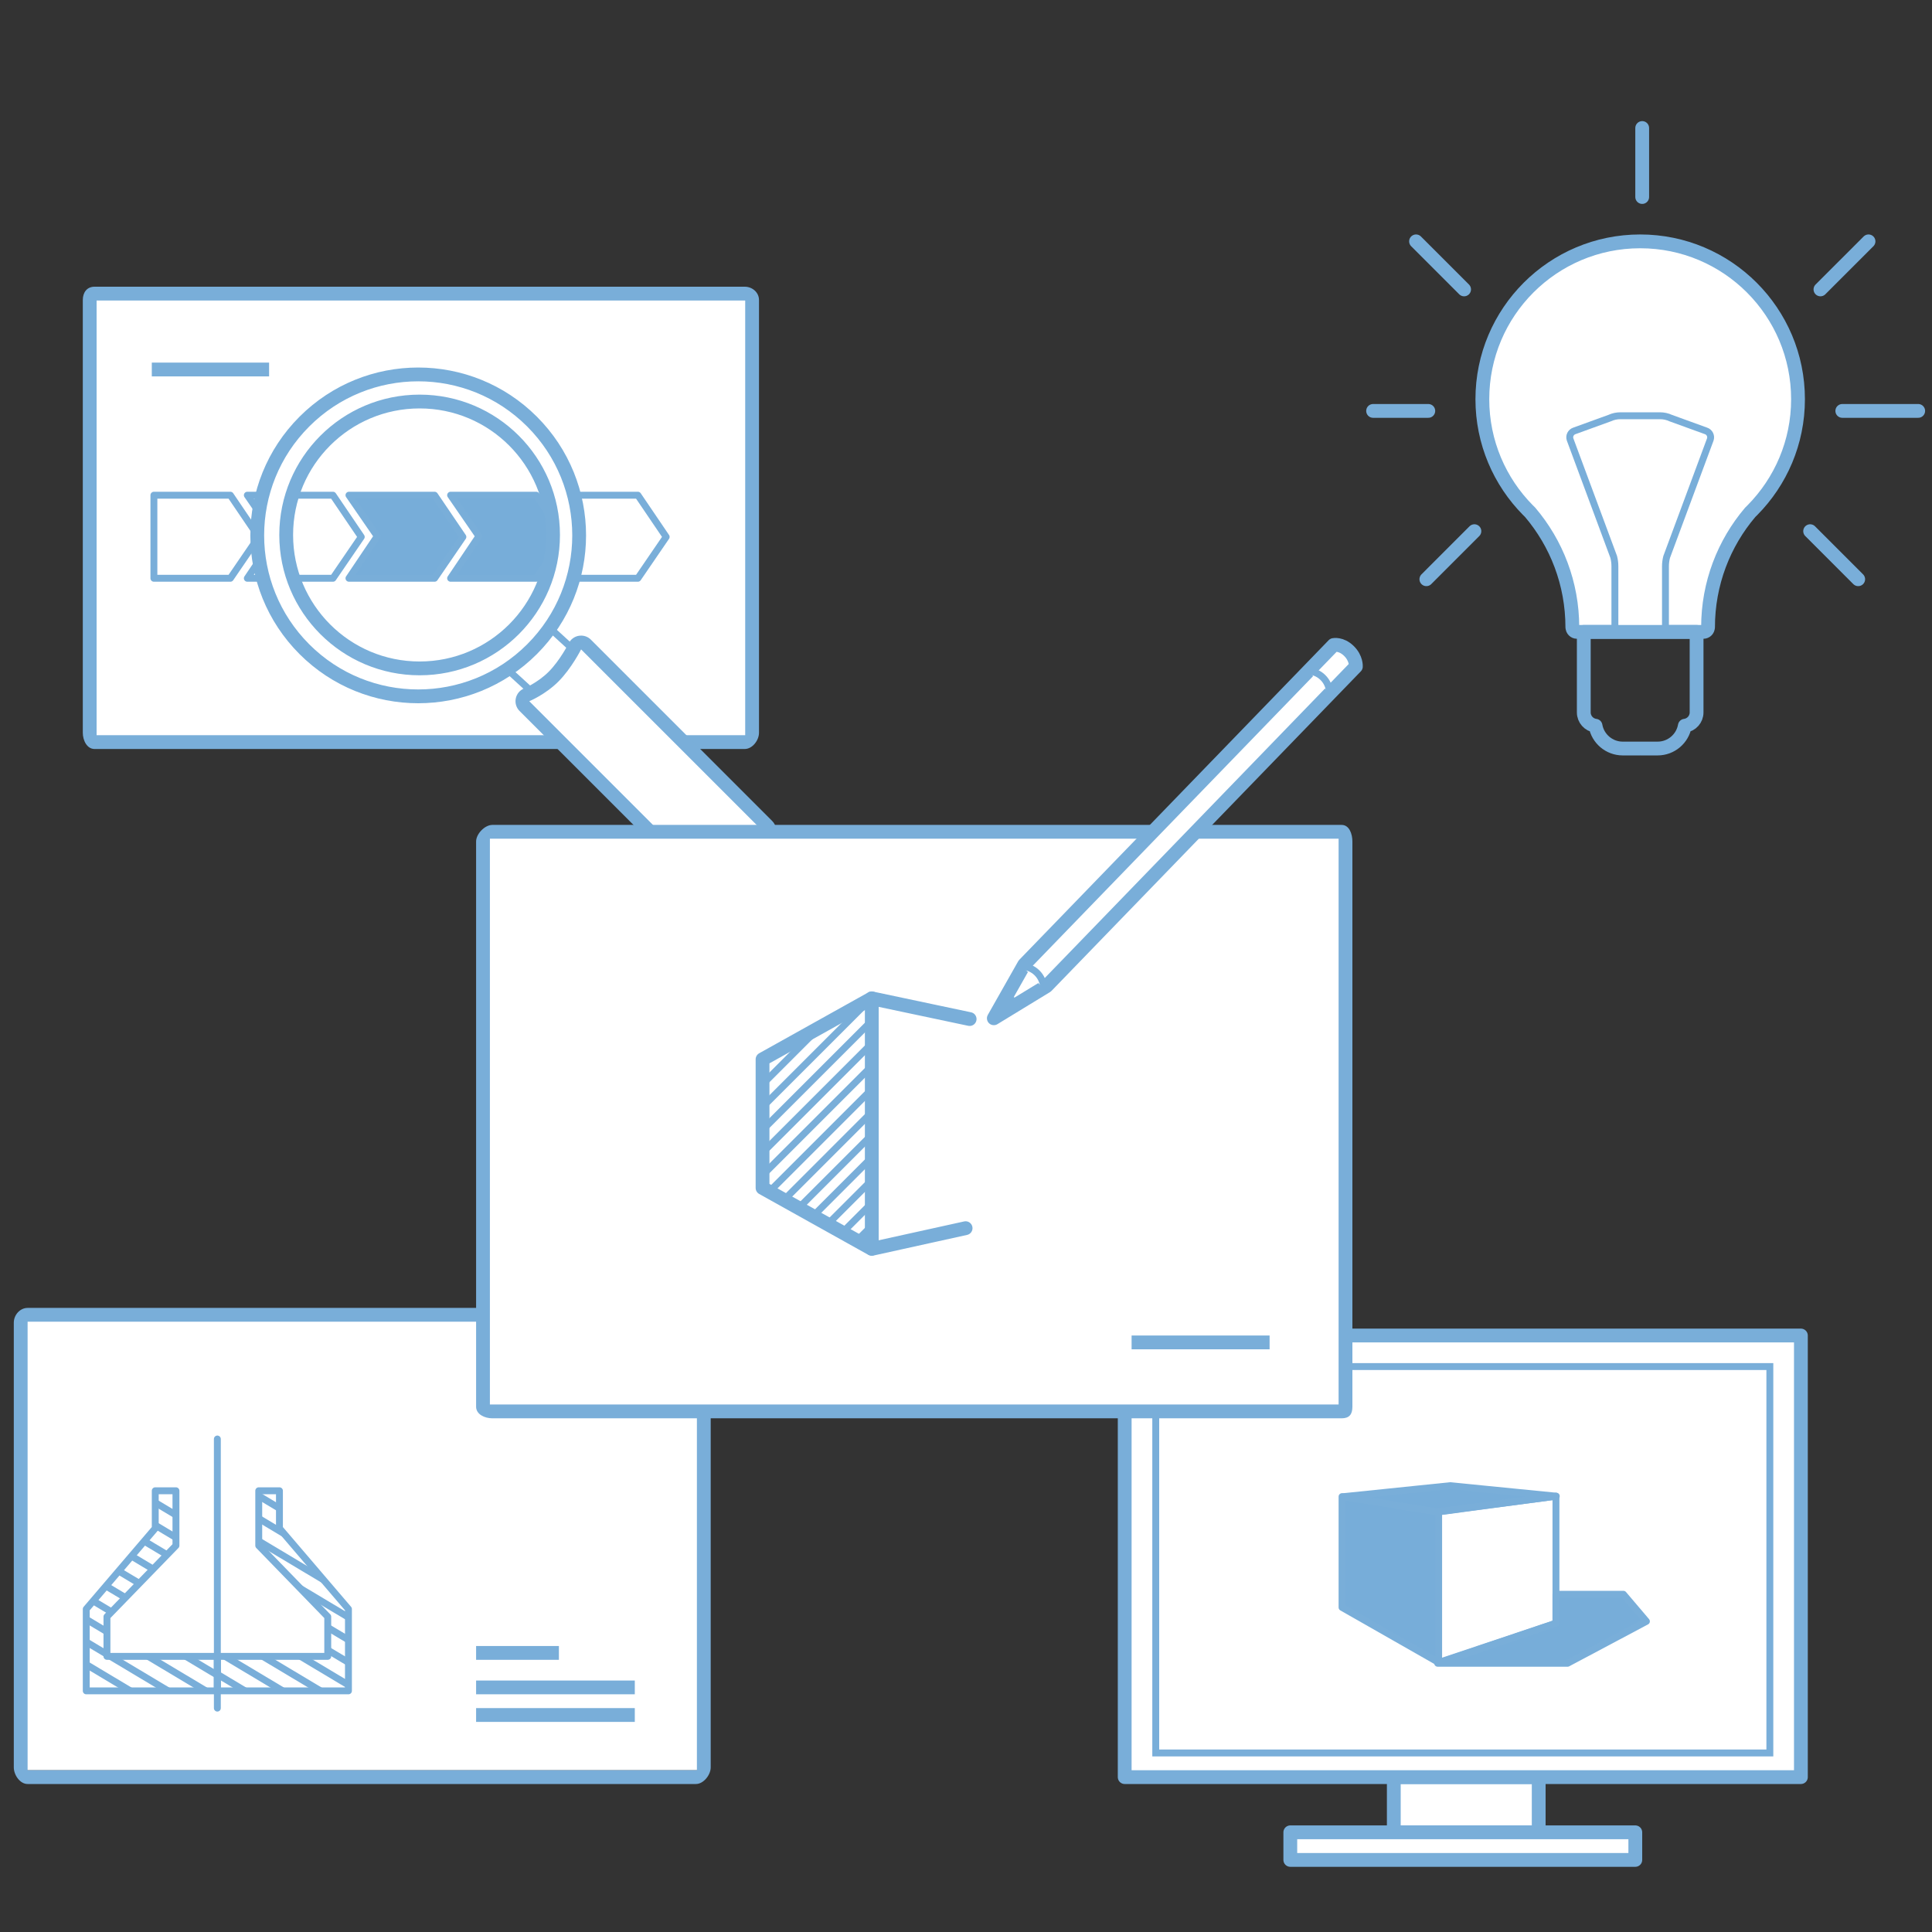 <?xml version="1.0" encoding="utf-8"?>
<!-- Generator: Adobe Illustrator 16.0.3, SVG Export Plug-In . SVG Version: 6.00 Build 0)  -->
<!DOCTYPE svg PUBLIC "-//W3C//DTD SVG 1.1//EN" "http://www.w3.org/Graphics/SVG/1.1/DTD/svg11.dtd">
<svg version="1.1" id="Ebene_1" xmlns="http://www.w3.org/2000/svg" xmlns:xlink="http://www.w3.org/1999/xlink" x="0px" y="0px"
	 width="280px" height="280px" viewBox="0 0 280 280" enable-background="new 0 0 280 280" xml:space="preserve">
<rect x="0" y="0" width="280" height="280" fill="#333333" stroke="none"/>
<g>
	<g>
		<path fill="#FFFFFF" d="M102,255.552c0,0.553-0.447,1-1,1H4c-0.553,0-1-0.447-1-1v-64c0-0.553,0.447-1,1-1h97c0.553,0,1,0.447,1,1
			V255.552z"/>
		<g>
			<path fill="#79AED9" d="M101,191.552v65H4v-65H101 M100.854,189.552H4c-1.104,0-2,1.025-2,2.13v64.458
				c0,1.104,0.896,2.412,2,2.412h96.854c1.104,0,2.146-1.308,2.146-2.412v-64.458C103,190.577,101.958,189.552,100.854,189.552
				L100.854,189.552z"/>
		</g>
	</g>
	<g>
		
			<line fill="#FFFFFF" stroke="#79AED9" stroke-width="2" stroke-linecap="square" stroke-linejoin="round" stroke-miterlimit="10" x1="70" y1="239.552" x2="80" y2="239.552"/>
		
			<line fill="#FFFFFF" stroke="#79AED9" stroke-width="2" stroke-linecap="square" stroke-linejoin="round" stroke-miterlimit="10" x1="70" y1="244.552" x2="91" y2="244.552"/>
		
			<line fill="#FFFFFF" stroke="#79AED9" stroke-width="2" stroke-linecap="square" stroke-linejoin="round" stroke-miterlimit="10" x1="70" y1="248.552" x2="91" y2="248.552"/>
		<g>
			
				<line fill="#FFFFFF" stroke="#79AED9" stroke-linecap="round" stroke-linejoin="round" stroke-miterlimit="10" x1="31.5" y1="208.552" x2="31.5" y2="247.552"/>
			<g>
				<defs>
					<polygon id="SVGID_25_" points="25.5,216.052 25.5,223.998 15.5,234.3 15.5,240.052 31.5,240.052 31.5,245.052 12.5,245.052 
						12.5,233.196 22.5,221.497 22.5,216.052 					"/>
				</defs>
				<clipPath id="SVGID_2_">
					<use xlink:href="#SVGID_25_"  overflow="visible"/>
				</clipPath>
				
					<line clip-path="url(#SVGID_2_)" fill="none" stroke="#79AED9" stroke-linecap="round" stroke-linejoin="round" stroke-miterlimit="10" x1="11.934" y1="211.454" x2="35.402" y2="225.487"/>
				
					<line clip-path="url(#SVGID_2_)" fill="none" stroke="#79AED9" stroke-linecap="round" stroke-linejoin="round" stroke-miterlimit="10" x1="11.346" y1="214.372" x2="34.813" y2="228.407"/>
				
					<line clip-path="url(#SVGID_2_)" fill="none" stroke="#79AED9" stroke-linecap="round" stroke-linejoin="round" stroke-miterlimit="10" x1="10.757" y1="217.291" x2="34.226" y2="231.323"/>
				
					<line clip-path="url(#SVGID_2_)" fill="none" stroke="#79AED9" stroke-linecap="round" stroke-linejoin="round" stroke-miterlimit="10" x1="10.168" y1="220.211" x2="33.637" y2="234.243"/>
				
					<line clip-path="url(#SVGID_2_)" fill="none" stroke="#79AED9" stroke-linecap="round" stroke-linejoin="round" stroke-miterlimit="10" x1="9.579" y1="223.13" x2="33.047" y2="237.163"/>
				
					<line clip-path="url(#SVGID_2_)" fill="none" stroke="#79AED9" stroke-linecap="round" stroke-linejoin="round" stroke-miterlimit="10" x1="8.99" y1="226.048" x2="32.459" y2="240.082"/>
				
					<line clip-path="url(#SVGID_2_)" fill="none" stroke="#79AED9" stroke-linecap="round" stroke-linejoin="round" stroke-miterlimit="10" x1="8.401" y1="228.968" x2="31.869" y2="242.999"/>
				
					<line clip-path="url(#SVGID_2_)" fill="none" stroke="#79AED9" stroke-linecap="round" stroke-linejoin="round" stroke-miterlimit="10" x1="7.813" y1="231.887" x2="31.28" y2="245.918"/>
				
					<line clip-path="url(#SVGID_2_)" fill="none" stroke="#79AED9" stroke-linecap="round" stroke-linejoin="round" stroke-miterlimit="10" x1="7.224" y1="234.805" x2="30.692" y2="248.838"/>
				
					<line clip-path="url(#SVGID_2_)" fill="none" stroke="#79AED9" stroke-linecap="round" stroke-linejoin="round" stroke-miterlimit="10" x1="6.635" y1="237.724" x2="30.104" y2="251.756"/>
				
					<use xlink:href="#SVGID_25_"  overflow="visible" fill="none" stroke="#79AED9" stroke-linecap="round" stroke-linejoin="round" stroke-miterlimit="10"/>
			</g>
			<g>
				<defs>
					<polygon id="SVGID_27_" points="37.5,216.052 37.5,223.998 47.5,234.3 47.5,240.052 31.5,240.052 31.5,245.052 50.5,245.052 
						50.5,233.196 40.5,221.497 40.5,216.052 					"/>
				</defs>
				<clipPath id="SVGID_4_">
					<use xlink:href="#SVGID_27_"  overflow="visible"/>
				</clipPath>
				
					<line clip-path="url(#SVGID_4_)" fill="none" stroke="#79AED9" stroke-linecap="round" stroke-linejoin="round" stroke-miterlimit="10" x1="31.896" y1="213.454" x2="55.365" y2="227.487"/>
				
					<line clip-path="url(#SVGID_4_)" fill="none" stroke="#79AED9" stroke-linecap="round" stroke-linejoin="round" stroke-miterlimit="10" x1="31.309" y1="216.372" x2="54.776" y2="230.407"/>
				
					<line clip-path="url(#SVGID_4_)" fill="none" stroke="#79AED9" stroke-linecap="round" stroke-linejoin="round" stroke-miterlimit="10" x1="30.72" y1="219.291" x2="54.188" y2="233.323"/>
				
					<line clip-path="url(#SVGID_4_)" fill="none" stroke="#79AED9" stroke-linecap="round" stroke-linejoin="round" stroke-miterlimit="10" x1="30.131" y1="222.211" x2="53.6" y2="236.243"/>
				
					<line clip-path="url(#SVGID_4_)" fill="none" stroke="#79AED9" stroke-linecap="round" stroke-linejoin="round" stroke-miterlimit="10" x1="29.542" y1="225.13" x2="53.01" y2="239.163"/>
				
					<line clip-path="url(#SVGID_4_)" fill="none" stroke="#79AED9" stroke-linecap="round" stroke-linejoin="round" stroke-miterlimit="10" x1="28.953" y1="228.048" x2="52.422" y2="242.082"/>
				
					<line clip-path="url(#SVGID_4_)" fill="none" stroke="#79AED9" stroke-linecap="round" stroke-linejoin="round" stroke-miterlimit="10" x1="28.364" y1="230.968" x2="51.832" y2="244.999"/>
				
					<line clip-path="url(#SVGID_4_)" fill="none" stroke="#79AED9" stroke-linecap="round" stroke-linejoin="round" stroke-miterlimit="10" x1="27.775" y1="233.887" x2="51.243" y2="247.918"/>
				
					<line clip-path="url(#SVGID_4_)" fill="none" stroke="#79AED9" stroke-linecap="round" stroke-linejoin="round" stroke-miterlimit="10" x1="27.187" y1="236.805" x2="50.655" y2="250.838"/>
				
					<line clip-path="url(#SVGID_4_)" fill="none" stroke="#79AED9" stroke-linecap="round" stroke-linejoin="round" stroke-miterlimit="10" x1="26.598" y1="239.724" x2="50.067" y2="253.756"/>
				
					<use xlink:href="#SVGID_27_"  overflow="visible" fill="none" stroke="#79AED9" stroke-linecap="round" stroke-linejoin="round" stroke-miterlimit="10"/>
			</g>
		</g>
	</g>
</g>
<g>
	
		<rect x="202" y="257.552" fill="#FFFFFF" stroke="#79AED9" stroke-width="2" stroke-linecap="round" stroke-linejoin="round" stroke-miterlimit="10" width="21" height="8"/>
	
		<rect x="187" y="265.552" fill="#FFFFFF" stroke="#79AED9" stroke-width="2" stroke-linecap="round" stroke-linejoin="round" stroke-miterlimit="10" width="50" height="4"/>
	
		<rect x="163" y="193.552" fill="#FFFFFF" stroke="#79AED9" stroke-width="2" stroke-linecap="round" stroke-linejoin="round" stroke-miterlimit="10" width="98" height="64"/>
	<rect x="167.5" y="198.052" fill="none" stroke="#79AED9" stroke-miterlimit="10" width="89" height="56"/>
	<polygon fill="#77ADD9" stroke="#79AED9" stroke-linecap="round" stroke-linejoin="round" stroke-miterlimit="10" points="
		194.5,216.899 194.5,232.959 208.5,240.939 208.5,219.113 	"/>
	<polygon fill="#FFFFFF" stroke="#79AED9" stroke-linecap="round" stroke-linejoin="round" stroke-miterlimit="10" points="
		225.5,216.838 225.5,235.249 208.5,240.939 208.5,219.113 	"/>
	<polygon fill="#77ADD9" stroke="#79AED9" stroke-linecap="round" stroke-linejoin="round" stroke-miterlimit="10" points="
		194.786,216.899 210.167,215.316 225.548,216.838 208.19,219.113 	"/>
	<polygon fill="#77ADD9" stroke="#79AED9" stroke-linecap="round" stroke-linejoin="round" stroke-miterlimit="10" points="
		208.357,241.052 225.5,235.249 225.5,231.052 235.273,231.052 238.611,234.978 227.188,241.052 	"/>
</g>
<g>
	<g>
		<path fill="#FFFFFF" d="M109,106.552c0,0.553-0.447,1-1,1H14c-0.553,0-1-0.447-1-1v-63c0-0.553,0.447-1,1-1h94
			c0.553,0,1,0.447,1,1V106.552z"/>
		<g>
			<path fill="#79AED9" d="M108,43.552v63H14v-63H108 M107.932,41.552H13.704C12.6,41.552,12,42.381,12,43.485v62.71
				c0,1.104,0.6,2.356,1.704,2.356h94.228c1.104,0,2.068-1.252,2.068-2.356v-62.71C110,42.381,109.036,41.552,107.932,41.552
				L107.932,41.552z"/>
		</g>
	</g>
	<g>
		
			<line fill="#FFFFFF" stroke="#79AED9" stroke-width="2" stroke-linecap="square" stroke-linejoin="round" stroke-miterlimit="10" x1="23" y1="53.552" x2="38" y2="53.552"/>
	</g>
	<g>
		<polygon fill="#FFFFFF" stroke="#79AED9" stroke-linecap="round" stroke-linejoin="round" stroke-miterlimit="10" points="
			48.255,83.809 35.845,83.809 39.944,77.718 35.845,71.767 48.255,71.767 52.356,77.813 		"/>
		<polygon fill="#77ADD9" stroke="#79AED9" stroke-linecap="round" stroke-linejoin="round" stroke-miterlimit="10" points="
			62.984,83.809 50.574,83.809 54.673,77.718 50.574,71.767 62.984,71.767 67.085,77.813 		"/>
		<polygon fill="#77ADD9" stroke="#79AED9" stroke-linecap="round" stroke-linejoin="round" stroke-miterlimit="10" points="
			77.715,83.809 65.306,83.809 69.403,77.718 65.306,71.767 77.715,71.767 81.816,77.813 		"/>
		<polygon fill="#FFFFFF" stroke="#79AED9" stroke-linecap="round" stroke-linejoin="round" stroke-miterlimit="10" points="
			92.445,83.809 80.035,83.809 84.134,77.718 80.035,71.767 92.445,71.767 96.546,77.813 		"/>
		<polygon fill="#FFFFFF" stroke="#79AED9" stroke-linecap="round" stroke-linejoin="round" stroke-miterlimit="10" points="
			33.387,83.809 22.305,83.809 22.305,77.718 22.305,71.767 33.387,71.767 37.486,77.813 		"/>
	</g>
	<g>
		<g>
			<path fill="#FFFFFF" d="M103.181,128.917c-0.183,0-0.283-0.011-0.283-0.011c-0.228-0.023-0.452-0.127-0.613-0.288L76,102.333
				c-0.236-0.236-0.338-0.575-0.273-0.902c0.065-0.328,0.291-0.602,0.6-0.729c0.021-0.009,2.169-0.908,3.891-2.63
				c1.758-1.756,3.094-4.38,3.107-4.406c0.145-0.286,0.418-0.486,0.734-0.537c0.053-0.009,0.105-0.013,0.158-0.013
				c0.263,0,0.519,0.104,0.707,0.293l26.283,26.285c0.164,0.164,0.267,0.38,0.288,0.611c0.025,0.257,0.164,2.599-2.504,5.679
				C106.631,128.706,103.947,128.917,103.181,128.917z"/>
			<path fill="#79AED9" d="M84.217,94.115L110.5,120.4c0,0,0.2,2.083-2.265,4.929c-2.082,2.401-4.388,2.588-5.055,2.588
				c-0.122,0-0.189-0.006-0.189-0.006l-26.284-26.285c0,0,2.321-0.952,4.217-2.848C82.822,96.882,84.217,94.115,84.217,94.115
				 M84.217,92.115c-0.105,0-0.211,0.009-0.317,0.025c-0.633,0.102-1.179,0.501-1.468,1.073c-0.019,0.036-1.286,2.517-2.921,4.149
				c-1.571,1.571-3.548,2.406-3.568,2.415c-0.615,0.256-1.065,0.805-1.194,1.459c-0.13,0.654,0.073,1.331,0.545,1.803l26.284,26.285
				c0.32,0.32,0.777,0.526,1.227,0.577c0,0,0.134,0.015,0.377,0.015c0.874,0,3.929-0.236,6.565-3.277
				c2.881-3.326,2.792-5.94,2.745-6.431c-0.045-0.462-0.249-0.895-0.577-1.223L85.631,92.701
				C85.253,92.323,84.743,92.115,84.217,92.115L84.217,92.115z"/>
		</g>
		
			<line fill="#FFFFFF" stroke="#79AED9" stroke-linecap="round" stroke-linejoin="round" stroke-miterlimit="10" x1="73.534" y1="97.016" x2="76.707" y2="99.915"/>
		
			<line fill="#FFFFFF" stroke="#79AED9" stroke-linecap="round" stroke-linejoin="round" stroke-miterlimit="10" x1="79.603" y1="90.947" x2="82.775" y2="93.848"/>
		
			<path fill="#FFFFFF" stroke="#79AED9" stroke-width="2" stroke-linecap="round" stroke-linejoin="round" stroke-miterlimit="10" d="
			M77.103,61.097c9.111,9.111,9.111,23.881,0,32.991c-9.108,9.11-23.879,9.109-32.988,0c-9.109-9.112-9.111-23.88,0-32.989
			C53.224,51.987,67.994,51.986,77.103,61.097z M60.815,58.192c-10.679,0-19.338,8.658-19.338,19.338s8.659,19.338,19.338,19.338
			c10.68,0,19.338-8.658,19.338-19.338S71.495,58.192,60.815,58.192z"/>
	</g>
</g>
<g>
	<g>
		<path fill="#FFFFFF" d="M195,203.552c0,0.553-0.447,1-1,1H71c-0.553,0-1-0.447-1-1v-82c0-0.553,0.447-1,1-1h123
			c0.553,0,1,0.447,1,1V203.552z"/>
		<g>
			<path fill="#79AED9" d="M194,121.552v82H71v-82H194 M194.443,119.552H71.357c-1.104,0-2.357,1.305-2.357,2.409v81.916
				c0,1.104,1.253,1.675,2.357,1.675h123.086c1.104,0,1.557-0.57,1.557-1.675v-81.916C196,120.856,195.548,119.552,194.443,119.552
				L194.443,119.552z"/>
		</g>
	</g>
	<g>
		
			<line fill="#FFFFFF" stroke="#79AED9" stroke-width="2" stroke-linecap="square" stroke-linejoin="round" stroke-miterlimit="10" x1="165" y1="194.552" x2="183" y2="194.552"/>
	</g>
	<g>
		
			<polyline fill="#FFFFFF" stroke="#79AED9" stroke-width="2" stroke-linecap="round" stroke-linejoin="round" stroke-miterlimit="10" points="
			140.527,147.689 126.344,144.689 110.514,153.521 110.514,153.529 110.514,172.165 126.344,180.996 139.943,177.996 		"/>
		
			<line fill="#FFFFFF" stroke="#79AED9" stroke-linecap="round" stroke-linejoin="round" stroke-miterlimit="10" x1="111.539" y1="172.662" x2="126.344" y2="157.857"/>
		
			<line fill="#FFFFFF" stroke="#79AED9" stroke-linecap="round" stroke-linejoin="round" stroke-miterlimit="10" x1="113.639" y1="173.887" x2="126.355" y2="161.168"/>
		
			<line fill="#FFFFFF" stroke="#79AED9" stroke-linecap="round" stroke-linejoin="round" stroke-miterlimit="10" x1="115.75" y1="175.072" x2="126.33" y2="164.49"/>
		
			<line fill="#FFFFFF" stroke="#79AED9" stroke-linecap="round" stroke-linejoin="round" stroke-miterlimit="10" x1="117.863" y1="176.225" x2="126.35" y2="167.738"/>
		
			<line fill="#FFFFFF" stroke="#79AED9" stroke-linecap="round" stroke-linejoin="round" stroke-miterlimit="10" x1="119.939" y1="177.445" x2="126.365" y2="171.019"/>
		
			<line fill="#FFFFFF" stroke="#79AED9" stroke-linecap="round" stroke-linejoin="round" stroke-miterlimit="10" x1="122.109" y1="178.604" x2="126.346" y2="174.366"/>
		
			<line fill="#FFFFFF" stroke="#79AED9" stroke-linecap="round" stroke-linejoin="round" stroke-miterlimit="10" x1="124.199" y1="179.81" x2="126.344" y2="177.664"/>
		
			<line fill="#FFFFFF" stroke="#79AED9" stroke-linecap="round" stroke-linejoin="round" stroke-miterlimit="10" x1="125.207" y1="180.412" x2="126.359" y2="179.258"/>
		
			<line fill="#FFFFFF" stroke="#79AED9" stroke-linecap="round" stroke-linejoin="round" stroke-miterlimit="10" x1="110.486" y1="153.896" x2="111.297" y2="153.087"/>
		
			<line fill="#FFFFFF" stroke="#79AED9" stroke-linecap="round" stroke-linejoin="round" stroke-miterlimit="10" x1="110.486" y1="157.162" x2="118.625" y2="149.025"/>
		
			<line fill="#FFFFFF" stroke="#79AED9" stroke-linecap="round" stroke-linejoin="round" stroke-miterlimit="10" x1="110.486" y1="160.459" x2="126.098" y2="144.849"/>
		
			<line fill="#FFFFFF" stroke="#79AED9" stroke-linecap="round" stroke-linejoin="round" stroke-miterlimit="10" x1="110.486" y1="163.787" x2="126.354" y2="147.922"/>
		
			<line fill="#FFFFFF" stroke="#79AED9" stroke-linecap="round" stroke-linejoin="round" stroke-miterlimit="10" x1="110.486" y1="167.084" x2="126.361" y2="151.21"/>
		
			<line fill="#FFFFFF" stroke="#79AED9" stroke-linecap="round" stroke-linejoin="round" stroke-miterlimit="10" x1="110.486" y1="170.35" x2="126.346" y2="154.492"/>
		
			<line fill="#FFFFFF" stroke="#79AED9" stroke-width="2" stroke-linecap="round" stroke-linejoin="round" stroke-miterlimit="10" x1="126.346" y1="144.689" x2="126.346" y2="180.965"/>
		<g>
			
				<path fill="#FFFFFF" stroke="#79AED9" stroke-width="2" stroke-linecap="round" stroke-linejoin="round" stroke-miterlimit="10" d="
				M151.664,142.921l-7.631,4.656l4.405-7.778l44.841-46.322c0,0,1.082-0.235,2.199,0.847c1.115,1.08,1.024,2.277,1.024,2.277
				L151.664,142.921z"/>
			<g>
				<path fill="#FFFFFF" stroke="#79AED9" stroke-linecap="round" stroke-linejoin="round" stroke-miterlimit="10" d="
					M148.183,140.065c0.754,0.036,1.498,0.337,2.085,0.905c0.652,0.632,0.982,1.472,0.986,2.315"/>
				<path fill="#FFFFFF" stroke="#79AED9" stroke-linecap="round" stroke-linejoin="round" stroke-miterlimit="10" d="
					M189.619,97.26c0.755,0.04,1.495,0.34,2.08,0.905c0.658,0.635,0.987,1.475,0.99,2.319"/>
				<path fill="#FFFFFF" stroke="#79AED9" stroke-linecap="round" stroke-linejoin="round" stroke-miterlimit="10" d="
					M145.848,144.307c0.262,0.138,0.507,0.314,0.728,0.529c0.257,0.249,0.465,0.53,0.617,0.831"/>
			</g>
		</g>
	</g>
</g>
<g>
	
		<path fill="#FFFFFF" stroke="#79AED9" stroke-width="2" stroke-linecap="round" stroke-linejoin="round" stroke-miterlimit="10" d="
		M239.718,91.577h7.151c0.364,0,0.664-0.296,0.664-0.662h0.009l0,0c0-6.357,2.3-12.179,6.119-16.674l0.321-0.317
		c4.08-4.129,6.6-9.806,6.6-16.068c0-12.634-10.24-22.876-22.872-22.876c-12.635,0-22.877,10.242-22.877,22.876
		c0,6.263,2.519,11.939,6.598,16.068l0.322,0.317c3.819,4.495,6.121,10.316,6.121,16.674l0,0h0.012c0,0.366,0.294,0.662,0.656,0.662
		h7.157H239.718z"/>
	
		<line fill="none" stroke="#79AED9" stroke-width="2" stroke-linecap="round" stroke-linejoin="round" stroke-miterlimit="10" x1="212.188" y1="41.943" x2="205.224" y2="34.979"/>
	<g>
		
			<line fill="none" stroke="#79AED9" stroke-width="2" stroke-linecap="round" stroke-linejoin="round" stroke-miterlimit="10" x1="267" y1="59.552" x2="278" y2="59.552"/>
		
			<line fill="none" stroke="#79AED9" stroke-width="2" stroke-linecap="round" stroke-linejoin="round" stroke-miterlimit="10" x1="207" y1="59.552" x2="199" y2="59.552"/>
	</g>
	
		<line fill="none" stroke="#79AED9" stroke-width="2" stroke-linecap="round" stroke-linejoin="round" stroke-miterlimit="10" x1="213.681" y1="76.981" x2="206.719" y2="83.947"/>
	
		<line fill="none" stroke="#79AED9" stroke-width="2" stroke-linecap="round" stroke-linejoin="round" stroke-miterlimit="10" x1="263.834" y1="41.943" x2="270.8" y2="34.979"/>
	
		<line fill="none" stroke="#79AED9" stroke-width="2" stroke-linecap="round" stroke-linejoin="round" stroke-miterlimit="10" x1="262.34" y1="76.981" x2="269.304" y2="83.947"/>
	
		<line fill="none" stroke="#79AED9" stroke-width="2" stroke-linecap="round" stroke-linejoin="round" stroke-miterlimit="10" x1="238" y1="28.552" x2="238" y2="18.552"/>
	<path fill="#FFFFFF" stroke="#79AED9" stroke-linecap="round" stroke-linejoin="round" stroke-miterlimit="10" d="M241.372,91.577
		v-9.508c0-0.466,0.062-0.918,0.175-1.354l6.32-17.018c0.174-0.517-0.104-1.077-0.624-1.249l-5.116-1.857
		c-0.474-0.22-1.002-0.338-1.554-0.338h-2.863h-2.864c-0.554,0-1.084,0.118-1.555,0.338l-5.119,1.857
		c-0.517,0.172-0.799,0.732-0.62,1.249l6.319,17.018c0.111,0.436,0.172,0.888,0.172,1.354v9.508H241.372z"/>
	<path fill="none" stroke="#79AED9" stroke-width="2" stroke-linecap="round" stroke-linejoin="round" stroke-miterlimit="10" d="
		M237.71,108.481h2.529c1.972,0,3.61-1.427,3.941-3.302v-0.001c0.963-0.119,1.702-0.939,1.702-1.931V91.577h-8.173h-8.175v11.671
		c0,0.991,0.744,1.812,1.702,1.931v0.001c0.33,1.875,1.972,3.302,3.942,3.302H237.71z"/>
	<path fill="#79AED9" stroke="#FFFFFF" stroke-linecap="round" stroke-linejoin="round" stroke-miterlimit="10" d="M237.71,79.233"
		/>
	<path fill="#79AED9" stroke="#FFFFFF" stroke-linecap="round" stroke-linejoin="round" stroke-miterlimit="10" d="M237.71,74.241"
		/>
</g>
</svg>
